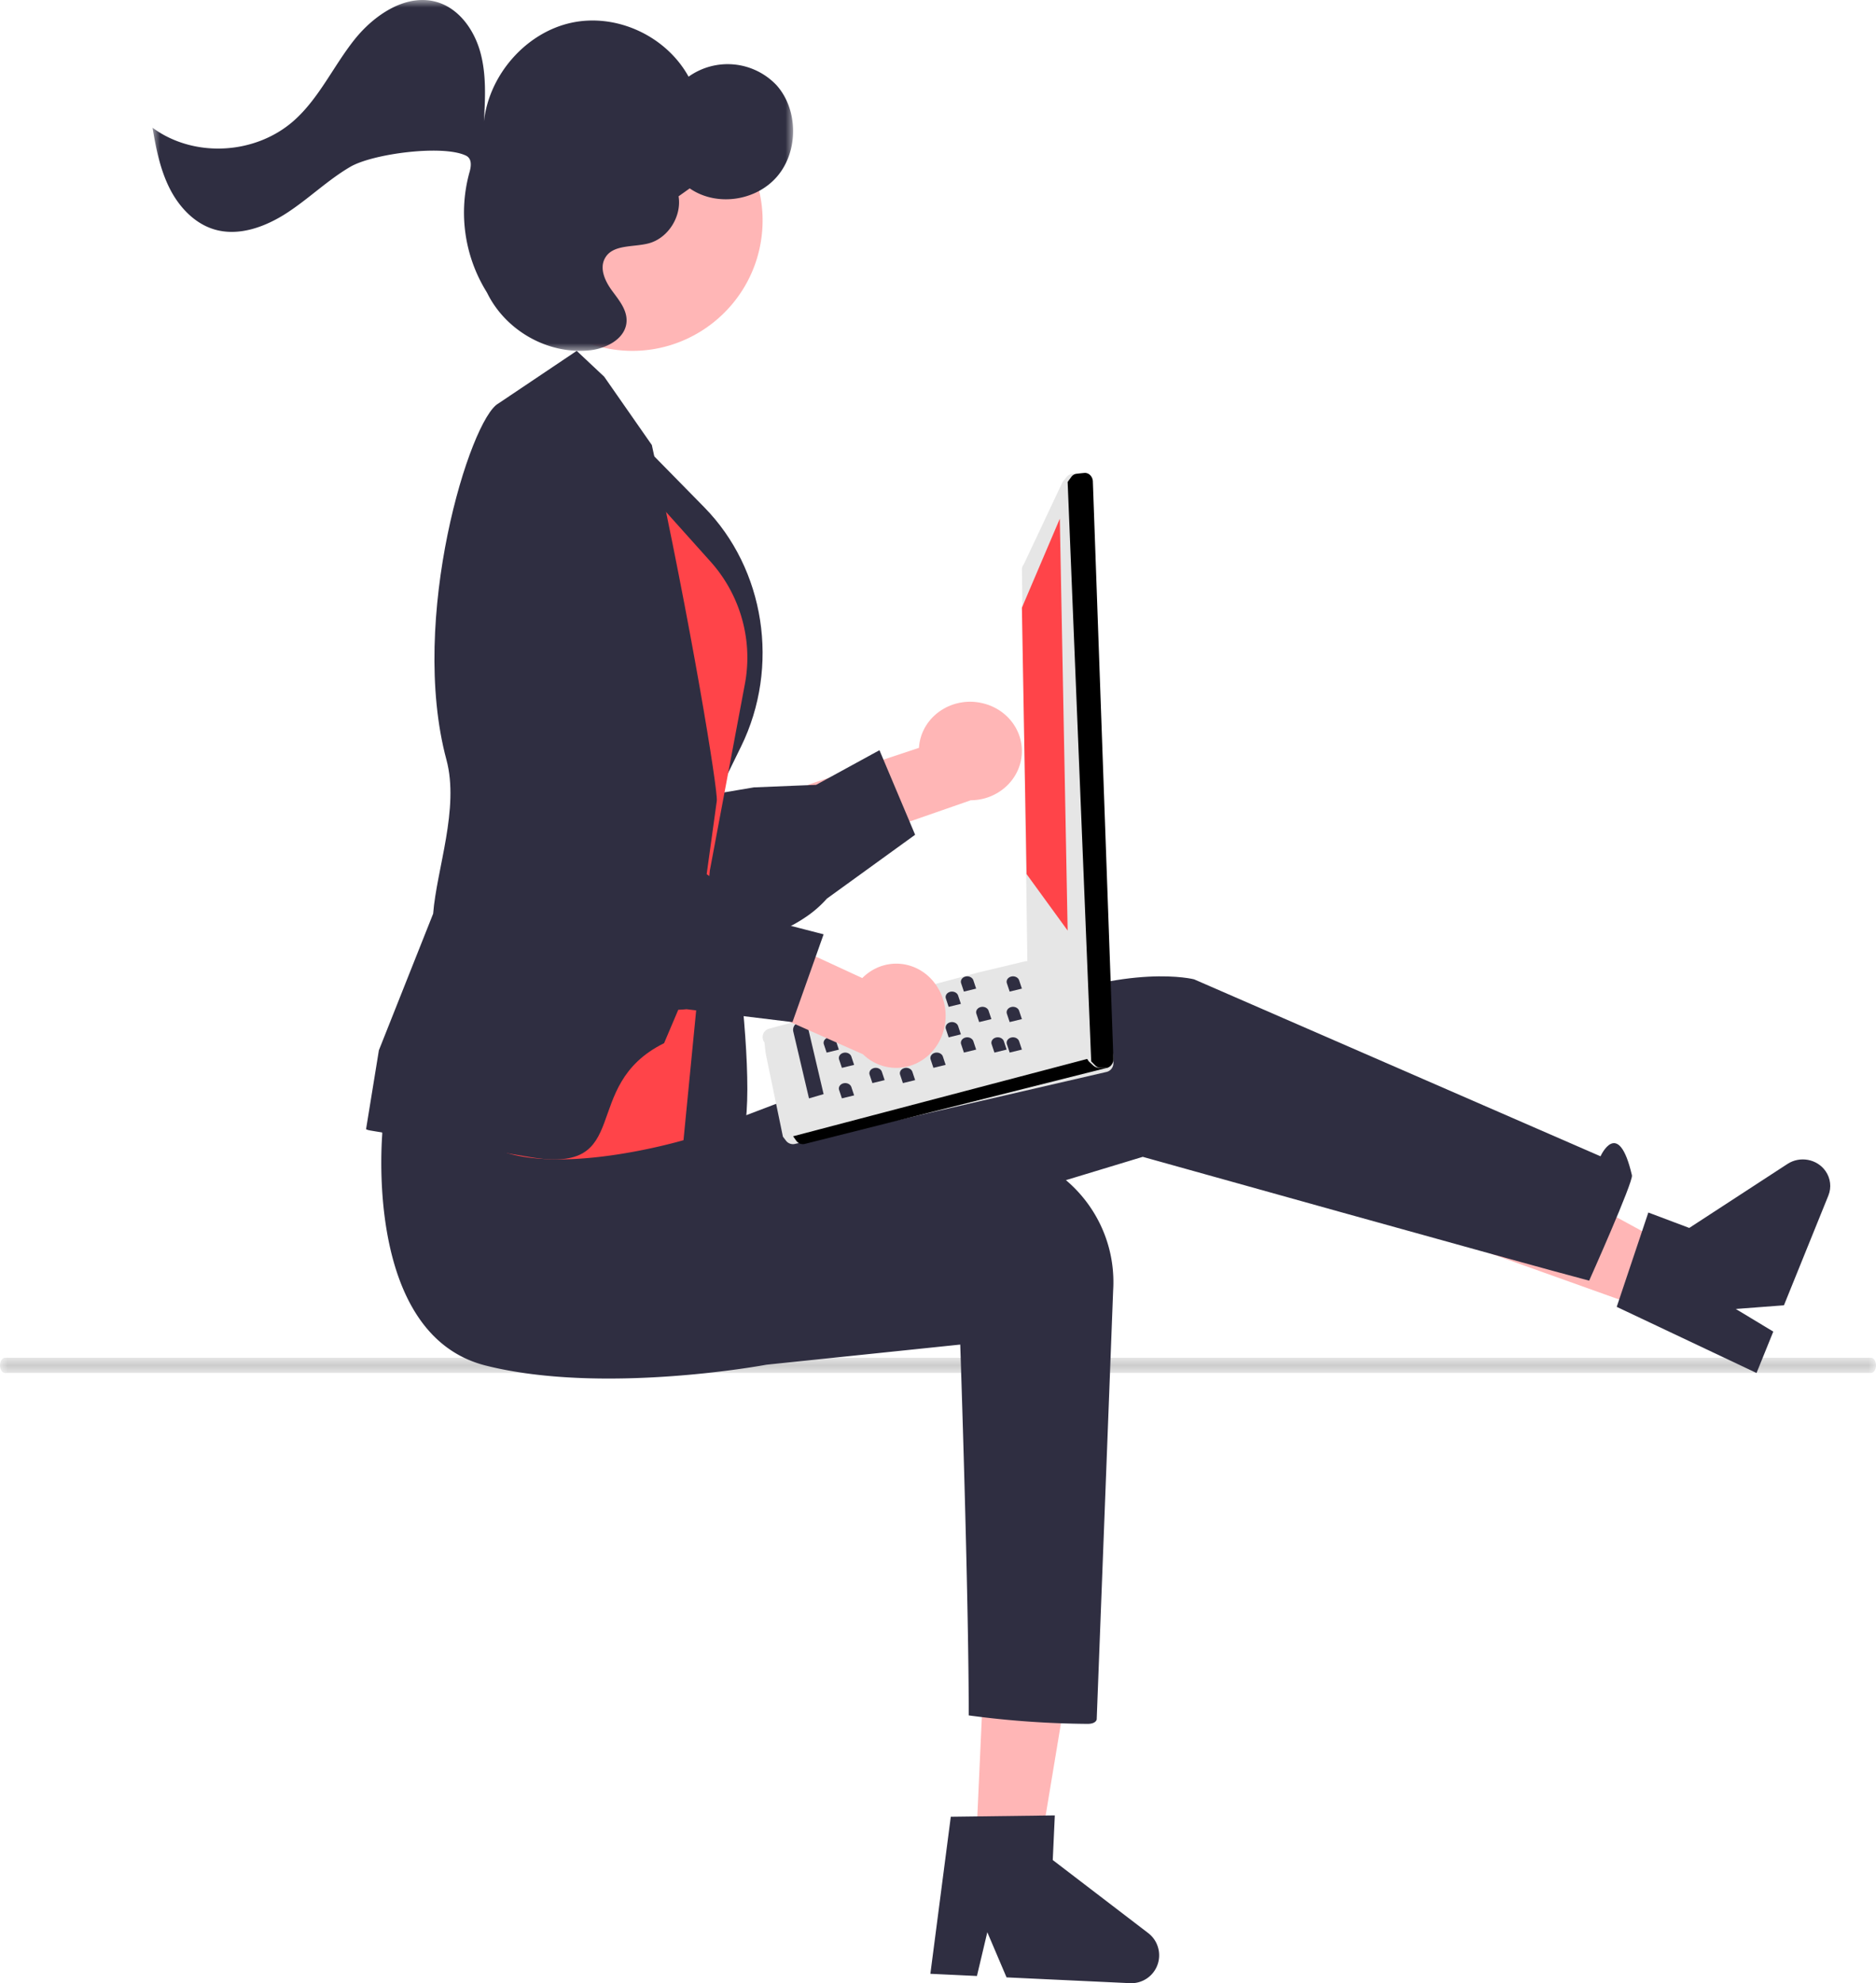 <svg xmlns="http://www.w3.org/2000/svg" xmlns:xlink="http://www.w3.org/1999/xlink" width="123" height="130"><defs><path id="a" d="M0 0L123 0 123 1 0 1z"></path><path id="c" d="M0 0L42 0 42 23 0 23z"></path></defs><g fill="none" fill-rule="evenodd"><g transform="translate(0 89)"><mask id="b" fill="#fff"><use xlink:href="#a"></use></mask><path d="M123 .5c0 .275-.148.5-.331.5H.333C.149 1 0 .776 0 .5S.15 0 .333 0h122.334c.183 0 .333.222.333.497V.5z" fill="#CCC" mask="url(#b)"></path></g><path d="M64.387 46.089c-1.805-.413-3.618.65-4.05 2.374a3.079 3.079 0 0 0-.086.56L53 51.433 53.459 56l10.19-3.542c1.865-.013 3.365-1.47 3.351-3.252-.012-1.49-1.093-2.78-2.613-3.117z" fill="#FFB6B6"></path><path d="M52.864 60.09c-2.832 1.954-7.821 2.954-14.611 2.909a2.727 2.727 0 0 1-2.002-.865c-1.817-1.874-1.746-6.15-1.734-6.564l-1.992-7.432c-.042-.113-1.145-3.163-.023-5.292a3.52 3.52 0 0 1 2.343-1.769c4.211-1.107 8.17 10.057 8.673 11.532l5.91-.996 4.082-.167 4.152-2.27L60 54.719l-5.786 4.187c-.399.449-.852.846-1.35 1.185" fill="#2F2E41"></path><path fill="#FFB6B6" d="M64 120.797L68.227 121 71 104.3 64.762 104z"></path><path d="M62.339 119.088l6.82-.088-.135 2.926 6.258 4.788c.8.613.955 1.761.345 2.565a1.82 1.82 0 0 1-1.535.719l-8.098-.38-1.261-2.96-.68 2.869-3.053-.144 1.339-10.295z" fill="#2F2E41"></path><path fill="#FFB6B6" d="M108.445 86L110 81.977 95.384 74 88 78.69z"></path><path d="M106 85.665l2.073-6.184 2.683 1.011 6.438-4.194c.823-.537 1.941-.328 2.498.467.33.473.4 1.072.185 1.604l-2.913 7.194-3.156.24 2.457 1.484L115.167 90 106 85.665zM25 73.862s1.78 11.19 10.194 12.018c8.415.829 16.171-2.904 16.171-2.904l23.56-7.145s25.06 7.011 29.268 8.116c0 0 2.902-6.486 2.805-6.905-.895-3.854-2.06-1.247-2.06-1.247l-26.647-11.6s-4.207-1.104-11.5 1.934C59.5 69.167 39.964 76.49 39.964 76.49L25 73.862z" fill="#2F2E41"></path><path d="M25.09 74s-1.392 13.454 6.744 15.51c7.735 1.953 18.405-.051 18.405-.051l12.719-1.322s.557 16.27.557 24.309c2.584.35 5.188.535 7.796.554.557 0 .594-.29.594-.29l1.078-28.12c.3-4.837-3.396-9-8.255-9.299a8.824 8.824 0 0 0-.865-.01c-.6.022-1.23.065-1.89.126-7.824.747-17.538-.84-17.538-.84L25.09 74z" fill="#2F2E41"></path><path d="M47.095 54s3.41 19.828 1.105 21.41C45.896 76.995 42.735 77 42.735 77L42 66.052 47.095 54zM42 29l4.173 4.25c3.985 4.057 4.973 10.456 2.42 15.674L46.598 53 42 29z" fill="#2F2E41"></path><path d="M40.478 30l6.1 6.804a9.453 9.453 0 0 1 2.372 5.335 9.354 9.354 0 0 1-.11 2.69l-2.3 12.238-1.727 17.673s-13.337 3.957-14.702-2.154C28.745 66.475 40.478 30 40.478 30" fill="#FF4449"></path><path d="M34.72 75.843c-8.404-1.435-10.463-1.72-10.592-1.77l-.128-.05.842-5.178 3.558-8.953c.23-2.928 1.729-6.896.872-10.084-2.492-9.265 1.557-22.359 3.408-23.362L37.812 23l1.802 1.692 3.124 4.48c2.57 11.726 4.345 22.656 4.259 23.324l-1.586 11.48-1.87 4.404c-5.67 2.803-1.857 8.651-8.82 7.463" fill="#2F2E41"></path><path d="M50.437 67.426l13.704-3.68 1.206-.287.86-.205 1.003-.238.008-.002a.565.565 0 0 1 .426.072l5.088 6.122a.454.454 0 0 1 .12.108.21.21 0 0 1 .036.038.585.585 0 0 1-.328.91l-20.442 4.722a.575.575 0 0 1-.579-.206l-.207-.27-1.131-5.466-.08-.71a.575.575 0 0 1 .317-.908" fill="#E6E6E6"></path><path d="M52 74.483l.202.286c.133.183.35.268.56.216L72.574 70c.301-.082.484-.415.41-.744a.644.644 0 0 0-.093-.215.177.177 0 0 0-.035-.041L52 74.483z" fill="#000"></path><path d="M67.361 63.148l-.358-25.74a.596.596 0 0 1 .128-.431l2.537-5.385.264-.326a.58.58 0 0 1 .39-.21l.552-.053a.58.58 0 0 1 .63.527L72 58.766v.002l.247 2.623.292 3.114.001.004.456 4.845a.583.583 0 0 1-.152.456.568.568 0 0 1-.434.19l-.36-.008a.58.58 0 0 1-.373-.15l-.2-.184-.094-.086-3.832-6.041a.588.588 0 0 1-.191-.383" fill="#E6E6E6"></path><path d="M70 31.593l1.545 37.98.084.086.18.183a.495.495 0 0 0 .337.15l.324.008c.288.005.525-.255.53-.58 0-.022 0-.044-.002-.066l-1.346-37.822c-.027-.323-.281-.56-.566-.53l-.499.055a.497.497 0 0 0-.35.21l-.237.326z" fill="#000"></path><path fill="#FF4449" d="M69.487 34L67 39.837 67.308 57.298 70 61z"></path><path d="M52.362 67.02a.51.51 0 0 0-.343.628L53.042 72l.958-.279-1.023-4.352a.497.497 0 0 0-.615-.35m1.94.995c-.22.054-.349.25-.286.439l.182.547.802-.195-.182-.547c-.064-.188-.294-.298-.515-.244m2-1c-.222.054-.35.25-.287.439l.182.547.802-.195-.182-.547c-.064-.188-.294-.298-.515-.244m2-1c-.222.054-.35.25-.287.439l.182.547.802-.195-.182-.547c-.064-.188-.294-.298-.515-.244m2 0c-.222.054-.35.25-.287.439l.182.547.802-.195-.182-.547c-.064-.188-.294-.298-.515-.244m2-1c-.222.054-.35.25-.287.439l.182.547.802-.195-.182-.547c-.064-.188-.294-.298-.515-.244m1-1c-.222.054-.35.25-.287.439l.182.547.802-.195-.182-.547c-.064-.188-.294-.298-.515-.244m3 0c-.222.054-.35.25-.287.439l.182.547.802-.195-.182-.547c-.064-.188-.294-.298-.515-.244m-11 5c-.222.054-.35.25-.287.439l.182.547.802-.195-.182-.547c-.064-.188-.294-.298-.515-.244m2-1c-.222.054-.35.25-.287.439l.182.547.802-.195-.182-.547c-.064-.188-.294-.298-.515-.244m1 0c-.222.054-.35.25-.287.439l.182.547.802-.195-.182-.547c-.064-.188-.294-.298-.515-.244m2 0c-.222.054-.35.25-.287.439l.182.547.802-.195-.182-.547c-.064-.188-.294-.298-.515-.244m2-1c-.222.054-.35.25-.287.439l.182.547.802-.195-.182-.547c-.064-.188-.294-.298-.515-.244m2-1c-.222.054-.35.25-.287.439l.182.547.802-.195-.182-.547c-.064-.188-.294-.298-.515-.244m2 0c-.222.054-.35.25-.287.439l.182.547.802-.195-.182-.547c-.064-.188-.294-.298-.515-.244m-11 5c-.222.054-.35.25-.287.439l.182.547.802-.195-.182-.547c-.064-.188-.294-.298-.515-.244m2-1c-.222.054-.35.25-.287.439l.182.547.802-.195-.182-.547c-.064-.188-.294-.298-.515-.244m2 0c-.222.054-.35.25-.287.439l.182.547.802-.195-.182-.547c-.064-.188-.294-.298-.515-.244m2-1c-.222.054-.35.25-.287.439l.182.547.802-.195-.182-.547c-.064-.188-.294-.298-.515-.244m2-1c-.222.054-.35.25-.287.439l.182.547.802-.195-.182-.547c-.064-.188-.294-.298-.515-.244m2 0c-.222.054-.35.25-.287.439l.182.547.802-.195-.182-.547c-.064-.188-.294-.298-.515-.244m1 0c-.222.054-.35.25-.287.439l.182.547.802-.195-.182-.547c-.064-.188-.294-.298-.515-.244" fill="#2F2E41"></path><path d="M61.445 64.68c-.987-1.56-2.986-1.98-4.466-.942a3.24 3.24 0 0 0-.443.374L49.795 61 47 64.853l9.578 4.254c1.32 1.27 3.368 1.173 4.575-.217 1.009-1.164 1.13-2.904.292-4.21z" fill="#FFB6B6"></path><path d="M43.253 66.112c-3.336-.485-7.574-3.169-12.4-7.874A2.793 2.793 0 0 1 30 56.214c-.043-2.652 2.874-5.804 3.16-6.106l3.556-6.933c.046-.114 1.301-3.155 3.53-3.977a3.332 3.332 0 0 1 2.862.288c3.754 2.068-.897 13.148-1.526 14.598l4.896 3.32 3.03 2.683L54 61.244 51.958 67l-6.945-.846a6.888 6.888 0 0 1-1.76-.042" fill="#2F2E41"></path><path d="M33.064 13.51c.57-4.662 4.81-7.998 9.47-7.451a8.448 8.448 0 0 1 7.402 9.43c-.57 4.663-4.81 7.999-9.47 7.452a8.447 8.447 0 0 1-7.402-9.43" fill="#FFB6B6"></path><g transform="translate(10)"><mask id="d" fill="#fff"><use xlink:href="#c"></use></mask><path d="M9.323 7.86c1.61-1.455 2.544-3.528 3.897-5.237C14.573.914 16.739-.502 18.763.171c1.395.464 2.35 1.839 2.74 3.29.392 1.454.31 2.995.226 4.504.34-3.082 2.763-5.823 5.719-6.47 2.956-.648 6.217.848 7.699 3.531a4.411 4.411 0 0 1 5.767.56c1.424 1.592 1.451 4.304.061 5.956-1.39 1.651-4.01 2.018-5.753.806l-.731.52c.215 1.32-.688 2.744-1.955 3.082-1.028.274-2.403.046-2.893 1.016-.343.677.044 1.49.488 2.093.443.604.98 1.237.95 1.997-.046 1.147-1.335 1.802-2.447 1.913-2.683.27-5.436-1.263-6.665-3.711a2.092 2.092 0 0 0-.079-.143 9.874 9.874 0 0 1-1.105-7.834c.149-.515.111-.915-.241-1.083-1.523-.725-6.108-.122-7.578.738-1.47.86-2.713 2.08-4.141 3.012-1.43.932-3.183 1.573-4.794 1.084-1.29-.392-2.297-1.467-2.913-2.694C.502 11.112.228 9.735 0 8.372c2.714 2.003 6.79 1.78 9.323-.512" fill="#2F2E41" mask="url(#d)"></path></g><path fill="#2F2E41" d="M18.999 64L19.001 63.998 18.999 64.002z"></path></g></svg>